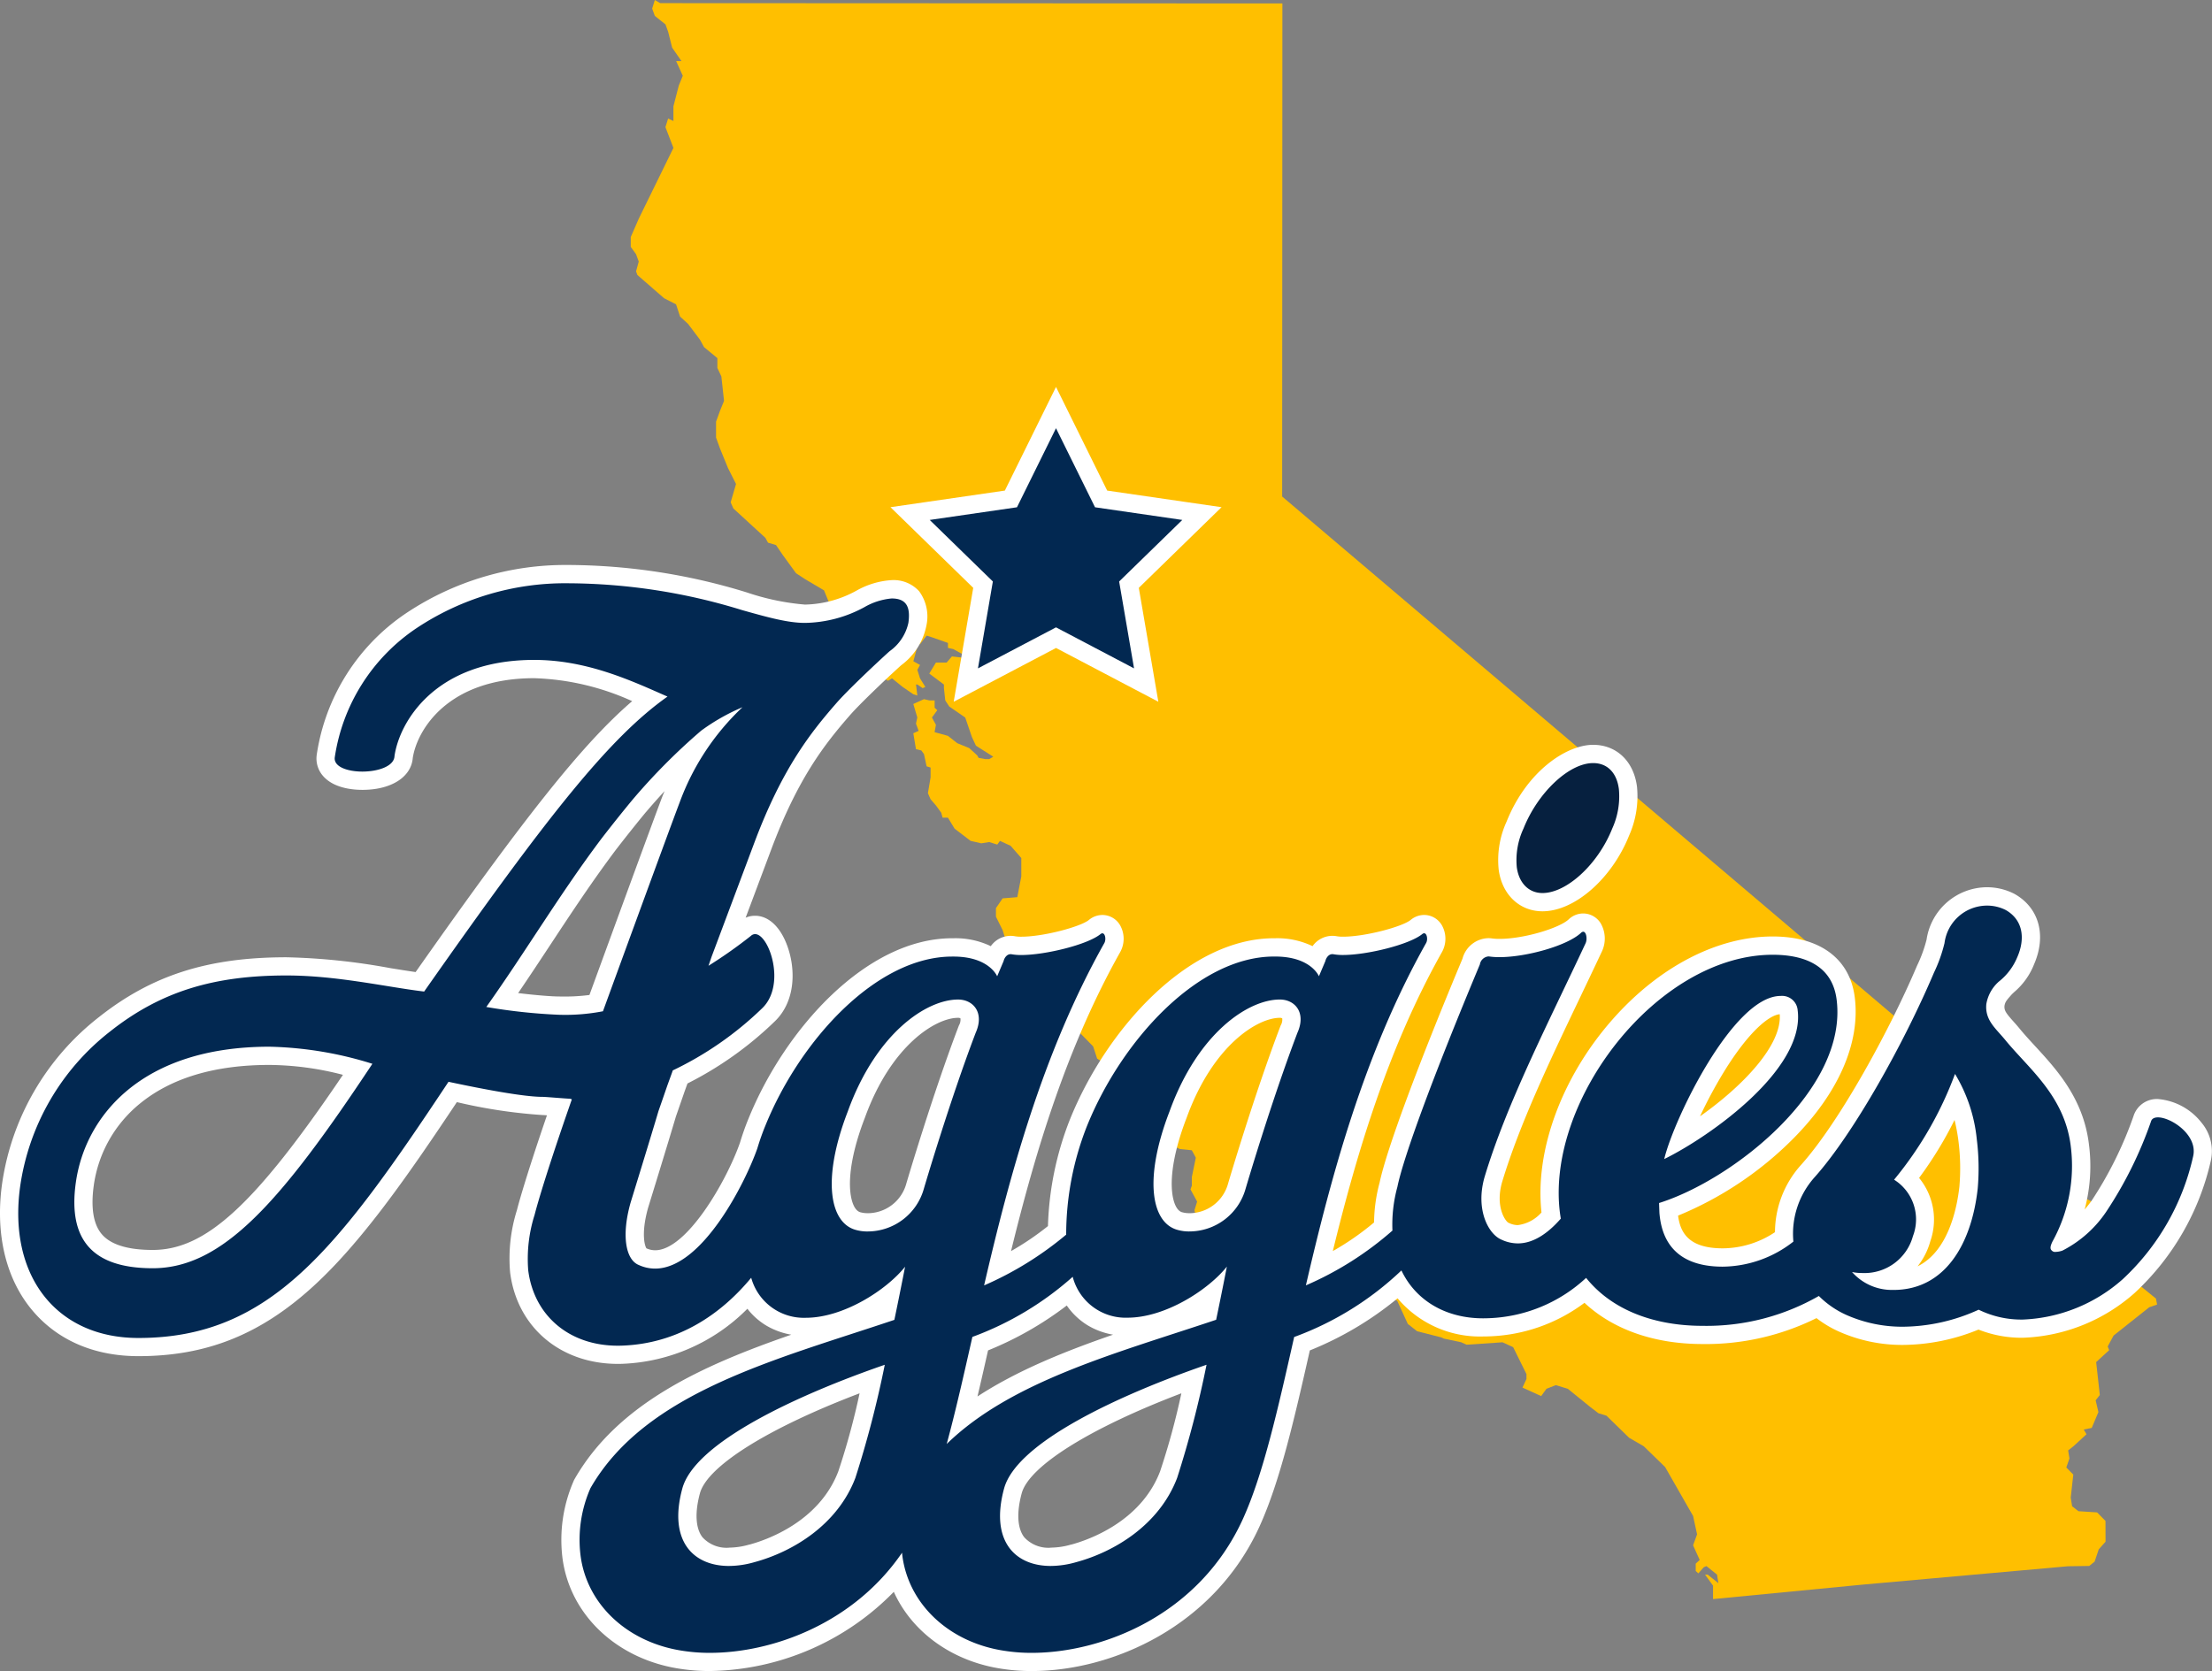 <svg id="Group_1647" data-name="Group 1647" xmlns="http://www.w3.org/2000/svg" width="276.729" height="209.098" viewBox="0 0 276.729 209.098">
  <rect x="0" y="0" width="276.729" height="209.098" fill="#808080" stroke="none"/>
  <path id="Path_1806" data-name="Path 1806" d="M368.213,748.058l.03-61.7-77.841-.037-.667-.394L289.4,687l.334.917,1.332,1.065.334.924.5,1.985,1.167,1.683H292.4l.83,1.836-.5,1.224-.672,2.6v1.835l-.664-.307-.335,1.073,1,2.6L287.72,713.3l-1,2.294v1.221l.665.927.336.917-.337,1.222.165.454,3.341,2.91,1.5.769.5,1.527,1,.916,1.5,1.991.5.918,1.667,1.372v1.23l.5,1.065.334,3.058-.5,1.228-.5,1.372v1.992l.5,1.378,1,2.446,1,1.984-.671,2.294.336.768,1,.916,1.332,1.225,1.67,1.529.335.611,1,.3.833,1.224,1.671,2.3,1.167.763,2.333,1.379,1,2.453h.67l1,.761.331.612,1,1.528h-.835l-.5-.611-.332.157.332.759-.669,3.519.164.461.834-.461.17-.76.5-.463.334.916h.833l.835.612.5.768.837.456,1,.612.5-.307,1.333,1.075,1.339.917.5.157-.167-1.378h.168l.662.454.339-.148-.668-1.075-.333-1.065.333-.611-.832-.464.5-1.831-.669-.613,1,.306.832-1.073.5.156,2.167.761V767l.67.149.833.461.835.458v.305l-.5-.148-1.342-.158-.662.766H324.9l-.833,1.38,1.834,1.373v.453l.166,1.535.5.761,2,1.382.837,2.445.5,1.073,2.168,1.38-.5.3h-.5l-.834-.156-.17-.306-1-.916-1.5-.613-1.168-.919-1.668-.462.168-.916-.5-.917.67-.918-.334-.306v-.917h-.665l-.667-.156-.671.306-.663.3.5,1.686-.168.766.332.91-.663.3.33,1.991.667.157.335.455.329,1.534.5.151v1.222l-.336,1.991.335.76.666.767.667.918.17.612h.663l.837,1.379,2,1.529,1.337.307,1-.157,1,.313.339-.461,1.333.614,1.336,1.527v2.3l-.5,2.6-1.838.15-.834,1.22v1.073l.833,1.678L334.4,806l.833.768,1.668.761,1.167,1.074,3,3.824.5,1.378,3,3.059.5,1.529,2.509,1.684,2.831,3.363,2.338.152.331,2.451-.671.611.841,1.984,2.165,1.074,1.5.15.5.924-.5,2.445V834.3l-.169.455.833,1.531-.332,1.072.331,1.528-.666,2.6.165,1.068,2.166.463,1.168,1.684,9.018.154,1.16.612,4.173.464,1.5-.462,2.673.769,2,1.835,1.666.612,1.335,2.907,1.165.918,3.008.763.331.156,2.169.456.671.306,4.5-.3,1.335.61,1.665,3.371v.612l-.5,1.073,2.339,1.066.663-.915,1.17-.455,1.5.456,2.836,2.3,1,.761,1,.306,2.831,2.76,1.834,1.065,2.672,2.6,3.5,6.122.5,2.3-.5,1.373.828,1.833-.5.461v.918l.333.3.67-.765.336-.149,1.332,1.073.165,1.066-1.334-1.066h-.334l.334.456.666.917v1.684l18.856-1.823,25.53-2.284,2.676-.04.675-.543.515-1.533.851-.957-.007-2.6-1.049-1.067-2.334-.151-.79-.617-.174-1.082.32-2.885-.876-.883.394-1.127-.162-1.012.666-.524,1.63-1.5-.346-.591,1-.2.836-1.983-.346-1.473.521-.659-.456-4.123,1.627-1.493-.184-.46.737-1.366,4.453-3.537.99-.346-.143-.746-4.351-3.534-1.512-5.2-2.327-2.132.561-1.066-1.161-.591-.527-1.725.015-1.217Z" transform="translate(-207.811 -685.927)" fill="#ffbf00"/>
  <g id="Group_1643" data-name="Group 1643" transform="translate(111.402 48.421)">
    <path id="Path_1807" data-name="Path 1807" d="M366.167,804.017l-11.281,5.93,2.155-12.562-9.127-8.9,12.613-1.833,5.641-11.429,5.641,11.429,12.613,1.833-9.126,8.9,2.155,12.562Z" transform="translate(-345.459 -772.646)" fill="#022851"/>
    <path id="Path_1808" data-name="Path 1808" d="M364.323,775.87l4.882,9.893,10.917,1.586-7.9,7.7,1.865,10.873-9.764-5.133-9.764,5.133,1.865-10.873-7.9-7.7,10.917-1.586,4.882-9.893m0-5.162-2.049,4.151-4.35,8.816-9.728,1.413-4.581.665,3.315,3.231,7.039,6.862-1.661,9.689-.782,4.562,4.1-2.154,8.7-4.574,8.7,4.574,4.1,2.154-.782-4.562-1.662-9.689,7.04-6.862,3.314-3.231-4.581-.665-9.728-1.413-4.351-8.816-2.049-4.151Z" transform="translate(-343.615 -770.708)" fill="#fff"/>
  </g>
  <g id="Group_1646" data-name="Group 1646" transform="translate(0 70.698)">
    <g id="Group_1644" data-name="Group 1644" transform="translate(187.413 22.506)">
      <path id="Path_1809" data-name="Path 1809" d="M483.117,869.664c-2.315,0-4.022-1.668-4.351-4.25a10.46,10.46,0,0,1,.929-5.422c1.972-4.961,6.265-8.873,9.761-8.873,2.351,0,4.018,1.629,4.351,4.252a10.935,10.935,0,0,1-.914,5.533C490.945,865.8,486.645,869.664,483.117,869.664Z" transform="translate(-477.56 -849.976)" fill="#06203f"/>
      <path id="Path_1810" data-name="Path 1810" d="M488.6,851.4c1.794,0,2.961,1.234,3.218,3.253a9.743,9.743,0,0,1-.829,4.934c-1.784,4.486-5.7,8.075-8.728,8.075-1.794,0-2.975-1.346-3.218-3.252a9.362,9.362,0,0,1,.844-4.823c1.783-4.486,5.686-8.187,8.713-8.187m0-2.285c-3.392,0-8.333,3.362-10.823,9.594a11.568,11.568,0,0,0-1,5.99c.4,3.138,2.6,5.247,5.484,5.247,4.021,0,8.675-4.074,10.837-9.481a12.1,12.1,0,0,0,.986-6.1c-.4-3.188-2.557-5.249-5.484-5.249Z" transform="translate(-476.703 -849.118)" fill="#fff"/>
    </g>
    <g id="Group_1645" data-name="Group 1645" transform="translate(0 0)">
      <path id="Path_1811" data-name="Path 1811" d="M278.49,947.828a22.889,22.889,0,0,1-3.4-.244c-6.613-.927-11.76-5.111-13.443-10.7a31.4,31.4,0,0,1-23.414,10.946,22.843,22.843,0,0,1-3.4-.243c-7.467-1.047-13.065-6.246-13.917-12.936a17.1,17.1,0,0,1,1.316-9.005l.028-.068.037-.064c6.323-11.03,20.138-15.529,33.5-19.878,1.515-.494,3.029-.986,4.53-1.488.181-.874.347-1.688.493-2.416-2.945,2.312-6.974,4.172-10.586,4.172a8.553,8.553,0,0,1-4.428-1.178,7.809,7.809,0,0,1-2.714-2.891,22.575,22.575,0,0,1-15.8,7.552c-.193.007-.383.01-.572.01-6.588,0-11.549-4.19-12.344-10.428a19.108,19.108,0,0,1,.829-7.4c.024-.1.843-3.434,4.207-13.159l-.466-.035c-.621-.048-1.472-.114-1.649-.114a68.41,68.41,0,0,1-11.242-1.748c-13.546,20.4-22.194,31.921-39.321,31.921-5.081,0-9.313-1.778-12.237-5.141-3.224-3.709-4.53-9.1-3.676-15.17a31.106,31.106,0,0,1,11.648-20.05c6.426-5.1,13.242-7.271,22.791-7.271a79.815,79.815,0,0,1,12.766,1.336c1.392.225,2.715.439,3.923.6,14.983-21.342,22.2-30.3,28.733-35.435-4.014-1.759-8.877-3.7-14.431-3.7-11.646,0-15.765,7.173-16.328,11.007-.137,2.049-2.679,2.967-5.161,2.967-.869,0-3-.13-4.051-1.335a2.182,2.182,0,0,1-.529-1.757,24.755,24.755,0,0,1,10.68-16.917,34.7,34.7,0,0,1,19.7-5.847,75.643,75.643,0,0,1,22.022,3.4,30.959,30.959,0,0,0,7.553,1.554,14.839,14.839,0,0,0,6.919-1.847,9.191,9.191,0,0,1,3.931-1.214,3.234,3.234,0,0,1,2.568.995,4.154,4.154,0,0,1,.651,3.351,6.918,6.918,0,0,1-2.728,4.259l-.1.079c-1.53,1.385-5.169,4.815-6.466,6.315-3.229,3.7-6.663,8.063-10.061,17.144l-4.527,12.071c1.043-.733,1.857-1.349,2.314-1.733a1.881,1.881,0,0,1,1.252-.48c1.126,0,2.17,1.011,2.866,2.773,1.055,2.673,1.079,6.345-1.247,8.521a42.938,42.938,0,0,1-11,7.726l-.521,1.45c-.409,1.183-.79,2.287-1.105,3.189-.939,3.185-3.436,11.285-3.461,11.366-1.105,3.853-.452,6.134.339,6.456a3.834,3.834,0,0,0,1.622.371c4.758,0,9.973-9.292,11.707-14.267.308-1.018.654-2,1.014-2.871,4.394-10.881,14.2-21.9,24.446-21.9h.164a8.1,8.1,0,0,1,5.117,1.49l.062-.147a2.114,2.114,0,0,1,1.962-1.643,1.958,1.958,0,0,1,.361.034,5.379,5.379,0,0,0,.972.072c2.889,0,7.871-1.279,9.19-2.36a1.505,1.505,0,0,1,.96-.36,1.437,1.437,0,0,1,1.238.739,2.332,2.332,0,0,1,0,2.186c-7.158,12.73-11.192,26.773-14.38,40.212a38.537,38.537,0,0,0,7.464-4.808,38.667,38.667,0,0,1,2.7-13.513c4.394-10.88,14.2-21.9,24.446-21.9h.165a8.1,8.1,0,0,1,5.117,1.491l.063-.148a2.114,2.114,0,0,1,1.962-1.643,1.954,1.954,0,0,1,.361.034,5.383,5.383,0,0,0,.972.072c2.889,0,7.871-1.279,9.19-2.359a1.5,1.5,0,0,1,.96-.36,1.438,1.438,0,0,1,1.238.74,2.33,2.33,0,0,1,0,2.186c-7.156,12.728-11.189,26.77-14.377,40.21a37.456,37.456,0,0,0,8.011-5.284,18.773,18.773,0,0,1,.661-5.226c.817-3.96,4.679-14.39,10.343-27.935a2.3,2.3,0,0,1,2.146-1.792,2.119,2.119,0,0,1,.3.022,7.743,7.743,0,0,0,1.08.067c3.225,0,7.987-1.381,9.436-2.737a1.525,1.525,0,0,1,1.054-.443,1.433,1.433,0,0,1,1.217.7,2.683,2.683,0,0,1,.107,2.381c-.92,1.965-1.86,3.935-2.8,5.9-3.721,7.794-7.57,15.853-9.776,23.186-1,3.491.408,6.028,1.48,6.463a3.761,3.761,0,0,0,1.588.371c1.32,0,2.719-.78,4.164-2.321-.01-.071-.019-.142-.029-.213-.951-7.465,2.326-16.5,8.551-23.566,5.607-6.367,12.6-10.019,19.2-10.019,5.349,0,8.594,2.346,9.137,6.606,1.516,11.908-13.2,23.2-22.174,26.412l.014.382c.306,3.824,2.462,5.627,6.781,5.627a13.132,13.132,0,0,0,7.673-2.557,11.642,11.642,0,0,1,2.974-8.266c5.013-5.614,11.2-16.956,14.72-25.264a18.11,18.11,0,0,0,1.255-3.487,6.538,6.538,0,0,1,6.441-5.611,6.335,6.335,0,0,1,2.852.674c2.6,1.472,3.334,4.293,1.972,7.395a7.639,7.639,0,0,1-2.19,3.056c-.117.109-.231.218-.344.327l-.162.184a3.37,3.37,0,0,0-1.083,1.972c-.1,1.062.412,1.692,1.4,2.8.235.263.476.534.711.82.611.75,1.292,1.49,2.014,2.274,2.7,2.931,5.752,6.252,6.426,11.538a20.439,20.439,0,0,1-2.051,11.952,15.179,15.179,0,0,0,4.425-4.192,48.859,48.859,0,0,0,5.443-10.972,1.9,1.9,0,0,1,1.965-1.329,6.611,6.611,0,0,1,4.548,2.516,4.349,4.349,0,0,1,.959,3.782,31.021,31.021,0,0,1-9.156,15.948,21.055,21.055,0,0,1-13.242,5.339,13.379,13.379,0,0,1-5.557-1.12,24.219,24.219,0,0,1-9.468,2.018,18.252,18.252,0,0,1-7.493-1.557,12.557,12.557,0,0,1-3.177-2.023,29.668,29.668,0,0,1-14.394,3.467c-6.144,0-11.3-1.956-14.677-5.536a19.931,19.931,0,0,1-12.206,4.583q-.288.01-.571.01a12.17,12.17,0,0,1-10.5-5.309,40.288,40.288,0,0,1-12.153,7.355c-2.024,8.977-3.8,16.728-6.312,22.3C300.537,942.412,288.248,947.828,278.49,947.828ZM298.8,912.413c-13.14,4.747-21.56,9.939-22.664,14.026-.76,2.812-.583,5.053.51,6.481a5.17,5.17,0,0,0,4.227,1.761,10.463,10.463,0,0,0,2.864-.429c2.138-.577,9.264-2.981,11.885-9.862A107.889,107.889,0,0,0,298.8,912.413Zm-40.255,0c-13.141,4.747-21.56,9.939-22.664,14.026-.76,2.812-.584,5.053.509,6.481a5.172,5.172,0,0,0,4.227,1.761,10.466,10.466,0,0,0,2.865-.429c2.138-.577,9.264-2.981,11.885-9.862A108.09,108.09,0,0,0,258.544,912.413Zm13.5-4.4c-.732,3.246-1.439,6.366-2.166,9.292,7.086-5.458,16.778-8.615,26.189-11.68q2.263-.737,4.509-1.481c.18-.874.347-1.688.494-2.416-2.946,2.312-6.974,4.172-10.586,4.172a8.557,8.557,0,0,1-4.429-1.178,7.922,7.922,0,0,1-2.876-3.194A40.762,40.762,0,0,1,272.047,908.013Zm112.747-8.046a5.518,5.518,0,0,0,1.309.171l.188,0c2.438,0,8.233-1.136,9.4-11.657a27.959,27.959,0,0,0-.11-5.9,21.3,21.3,0,0,0-1.455-5.637A47.459,47.459,0,0,1,388,887.333a6.976,6.976,0,0,1,1.815,7.548A7.133,7.133,0,0,1,384.794,899.967ZM183.115,871.986c-10.073,0-21.428,4.206-23.086,16.01-.45,3.2-.016,5.587,1.29,7.089,1.347,1.55,3.769,2.335,7.2,2.335,8.164,0,15.134-8,25.654-23.756A41.144,41.144,0,0,0,183.115,871.986Zm126.41-5.9c-3.19,0-9.213,3.532-12.729,13.264-1.943,5.043-2.077,8.224-1.849,10.009.135,1.058.583,2.9,2.069,3.3a4.205,4.205,0,0,0,1.185.157,6.133,6.133,0,0,0,5.946-4.506c.04-.14,3.249-11.037,6.522-19.63l.024-.057a2.089,2.089,0,0,0,.093-1.958A1.449,1.449,0,0,0,309.525,866.087Zm-40.255,0c-3.19,0-9.213,3.532-12.728,13.264-1.943,5.041-2.078,8.223-1.851,10.009.135,1.058.583,2.9,2.069,3.3a4.212,4.212,0,0,0,1.185.157,6.133,6.133,0,0,0,5.946-4.506c.041-.14,3.25-11.037,6.522-19.63l.024-.057a2.091,2.091,0,0,0,.093-1.958A1.449,1.449,0,0,0,269.27,866.087Zm102.91-.448c-4.162,0-10.218,10.569-12.609,16.9a47.6,47.6,0,0,0,8.1-6.048c2.764-2.609,5.964-6.473,5.507-10.057C373.129,866.021,372.971,865.639,372.18,865.639Zm-159.933-.612a65.413,65.413,0,0,0,7.052.678,24.126,24.126,0,0,0,4.7-.3c1.334-3.653,8.162-22.351,9.361-25.491a40.252,40.252,0,0,1,3.472-6.835,75.984,75.984,0,0,0-7.476,7.677c-1.119,1.352-2.345,2.885-3.734,4.677-2.972,3.942-5.708,8.093-8.355,12.107C215.647,860,213.975,862.538,212.247,865.027Z" transform="translate(-149.42 -810.57)" fill="#022851"/>
      <path id="Path_1812" data-name="Path 1812" d="M219.693,812a74.642,74.642,0,0,1,21.713,3.359c3.178.892,5.688,1.6,7.862,1.6a16.024,16.024,0,0,0,7.412-1.958,8.261,8.261,0,0,1,3.438-1.1c1.892,0,2.357,1.131,2.088,3.045a5.873,5.873,0,0,1-2.319,3.533l-.1.082c-1.628,1.472-5.257,4.892-6.6,6.449-3.192,3.655-6.775,8.158-10.267,17.491l-5.344,14.251-.38,1.113a58.941,58.941,0,0,0,5.316-3.751.768.768,0,0,1,.517-.212c1.751,0,3.947,6.41.84,9.319a42.145,42.145,0,0,1-11.141,7.737l-.079.234-.6,1.654c-.413,1.2-.794,2.3-1.109,3.2-.965,3.268-3.474,11.406-3.474,11.406-1.173,4.088-.655,7.177,1,7.85a4.912,4.912,0,0,0,2.052.455c5.908,0,11.312-10.809,12.786-15.034.308-1.017.643-1.967.991-2.811,4.325-10.709,13.893-21.2,23.391-21.2h.151c4.486,0,5.473,2.468,5.473,2.468l.808-1.907c.063-.308.355-.861.874-.861a.78.78,0,0,1,.147.014,6.525,6.525,0,0,0,1.186.092c3.024,0,8.311-1.306,9.914-2.618a.379.379,0,0,1,.235-.1c.354,0,.491.782.244,1.223-7.782,13.842-11.891,29.25-15.041,42.837a42.156,42.156,0,0,0,10.268-6.352,36.972,36.972,0,0,1,2.605-13.6c4.325-10.709,13.893-21.2,23.39-21.2h.151c4.486,0,5.473,2.468,5.473,2.468l.808-1.907c.063-.308.355-.861.874-.861a.78.78,0,0,1,.147.014,6.525,6.525,0,0,0,1.186.092c3.024,0,8.311-1.306,9.914-2.618a.379.379,0,0,1,.235-.1c.355,0,.491.782.244,1.223-7.781,13.839-11.889,29.248-15.039,42.837A41.019,41.019,0,0,0,322.761,893a17.808,17.808,0,0,1,.616-5.453c.776-3.813,4.59-14.146,10.321-27.847a1.2,1.2,0,0,1,1.058-1.005,1.006,1.006,0,0,1,.142.01,8.862,8.862,0,0,0,1.243.079c3.371,0,8.484-1.425,10.215-3.045a.413.413,0,0,1,.274-.135c.386,0,.539.92.29,1.453-4.655,9.953-9.855,20-12.633,29.241-1.173,4.088.487,7.178,2.143,7.85a4.839,4.839,0,0,0,2.018.455c1.958,0,3.775-1.266,5.377-3.1-.039-.237-.077-.474-.108-.718-1.8-14.13,12.258-32.3,26.613-32.3,3.813,0,7.446,1.234,8,5.608,1.428,11.215-12.941,22.542-22.214,25.458l.045,1.234c.376,4.71,3.325,6.729,7.923,6.729a14.518,14.518,0,0,0,8.837-3.136v0a10.605,10.605,0,0,1,2.672-8.075c4.907-5.5,11.2-16.822,14.91-25.569a18.673,18.673,0,0,0,1.323-3.7,5.376,5.376,0,0,1,5.322-4.7,5.167,5.167,0,0,1,2.335.551c2.175,1.233,2.476,3.589,1.43,5.944a7.55,7.55,0,0,1-2.306,3.028,4.827,4.827,0,0,0-1.549,2.8c-.191,2.019,1.171,3.029,2.365,4.486,2.925,3.588,7.391,6.953,8.191,13.233a19.588,19.588,0,0,1-2.284,12c-.265.561-.335.9-.082,1.122a.558.558,0,0,0,.484.168,2.732,2.732,0,0,0,.862-.168,14.612,14.612,0,0,0,5.441-4.823,49.92,49.92,0,0,0,5.622-11.326c.1-.356.423-.516.871-.516,1.672,0,5.031,2.235,4.4,4.889a29.829,29.829,0,0,1-8.809,15.364,19.991,19.991,0,0,1-12.478,5.047,12.1,12.1,0,0,1-5.541-1.234,23.153,23.153,0,0,1-9.485,2.131,17.231,17.231,0,0,1-7.027-1.457,11.529,11.529,0,0,1-3.482-2.391,28.256,28.256,0,0,1-14.554,3.737c-5.817,0-11.22-1.838-14.563-6a18.874,18.874,0,0,1-12.361,5.05c-.178.006-.354.009-.529.009-4.75,0-8.462-2.295-10.214-5.991a38.738,38.738,0,0,1-13.419,8.33c-2.064,9.157-3.866,17.122-6.373,22.683-5.479,12.148-17.662,16.84-26.462,16.84a21.714,21.714,0,0,1-3.231-.231c-7.065-.991-12.177-5.839-12.955-11.952-.015-.114-.022-.231-.034-.345-6.132,8.959-16.371,12.527-24.04,12.527a21.742,21.742,0,0,1-3.226-.23c-7.065-.991-12.176-5.839-12.955-11.952a16.028,16.028,0,0,1,1.239-8.425c6.9-12.03,23.154-16.054,38.022-21.06.8-3.84,1.34-6.653,1.34-6.653-2.32,2.916-7.709,6.392-12.419,6.392a6.828,6.828,0,0,1-6.832-5.008c-3.781,4.575-9.148,8.242-16.153,8.493-.179.006-.355.009-.531.009-6.089,0-10.489-3.761-11.211-9.43a18.2,18.2,0,0,1,.8-6.953s.81-3.345,4.246-13.266c.141-.408.276-.792.412-1.182l-.22-.076h-.013c-.427,0-3-.231-3.433-.231-2.354,0-7.412-.957-11.765-1.885-13.976,21.074-22.365,32.057-38.8,32.057-10.276,0-16.354-7.817-14.782-19.01A29.967,29.967,0,0,1,162.317,868.1c6.362-5.046,13.042-7.023,22.081-7.023,6.254,0,12.423,1.42,17,1.984l.227.028c15.509-22.115,23.2-31.787,30.444-36.91l-.7-.307c-4.313-1.908-9.68-4.282-15.987-4.282-12.478,0-16.882,7.874-17.466,12.037-.053,1.29-2.088,1.937-4.023,1.937-1.854,0-3.618-.6-3.449-1.791a23.627,23.627,0,0,1,10.2-16.137A33.555,33.555,0,0,1,219.693,812m-1.252,53.993a24.668,24.668,0,0,0,5.553-.437s8.244-22.594,9.58-26.092a30.993,30.993,0,0,1,7.875-11.953,25.511,25.511,0,0,0-5.167,2.933,76.686,76.686,0,0,0-8.648,8.714c-1.152,1.391-2.4,2.954-3.767,4.717-5.212,6.914-9.525,14.186-14.466,21.144a71.265,71.265,0,0,0,9.04.974M356.764,884.05c5.7-2.8,17.636-11.215,16.693-18.617a1.953,1.953,0,0,0-2.135-1.794c-5.944,0-13.393,15.477-14.558,20.411m-59.421,9.057a7.31,7.31,0,0,0,7.051-5.357s3.19-10.865,6.485-19.514c1.115-2.5-.3-4.149-2.211-4.149-3.925,0-10.238,4.149-13.8,14.019-1.685,4.374-2.238,7.963-1.909,10.541.286,2.243,1.271,3.813,2.9,4.262a5.326,5.326,0,0,0,1.488.2m-40.255,0a7.31,7.31,0,0,0,7.051-5.357s3.191-10.865,6.485-19.514c1.115-2.5-.3-4.149-2.211-4.149-3.925,0-10.237,4.149-13.8,14.019-1.686,4.374-2.238,7.963-1.909,10.541.286,2.243,1.271,3.813,2.9,4.262a5.326,5.326,0,0,0,1.488.2m-89.427,4.6c8.746,0,16.008-8.261,27.48-25.582a46.1,46.1,0,0,0-12.883-2.138c-16.095,0-23.063,8.778-24.217,16.994-1.014,7.217,2.132,10.726,9.621,10.726m213.879.6a6.191,6.191,0,0,1-1.291-.127,6.655,6.655,0,0,0,5,2.243l.188,0c6.4,0,9.758-5.678,10.533-12.674a29.179,29.179,0,0,0-.113-6.169,19.509,19.509,0,0,0-2.725-8.186,45.7,45.7,0,0,1-7.622,13.234,5.859,5.859,0,0,1,2.358,7.064,6.278,6.278,0,0,1-6.325,4.614M289.629,903.9a6.841,6.841,0,0,1-6.868-5.117,39.078,39.078,0,0,1-12.551,7.523c-1.1,4.864-2.119,9.393-3.213,13.4,8.11-7.919,21.386-11.4,33.71-15.547.8-3.84,1.341-6.653,1.341-6.653-2.32,2.916-7.709,6.392-12.419,6.392m-9.616,31.067a11.633,11.633,0,0,0,3.178-.473c4.724-1.275,10.375-4.611,12.639-10.553a130.476,130.476,0,0,0,3.674-14.149c-10.9,3.768-23.766,9.7-25.33,15.493-1.777,6.579,1.387,9.683,5.839,9.683m-40.255,0a11.634,11.634,0,0,0,3.179-.473c4.724-1.275,10.375-4.611,12.638-10.553a130.637,130.637,0,0,0,3.675-14.149c-10.9,3.769-23.766,9.7-25.33,15.493-1.778,6.579,1.387,9.683,5.839,9.683M219.693,809.712a35.859,35.859,0,0,0-20.348,6.051,25.887,25.887,0,0,0-11.158,17.695,3.308,3.308,0,0,0,.8,2.666c1.307,1.5,3.64,1.728,4.913,1.728,3.6,0,6.1-1.594,6.3-3.981.534-3.5,4.365-9.993,15.193-9.993a31.885,31.885,0,0,1,12.257,2.872c-6.211,5.343-13.4,14.421-27.093,33.9-1-.143-2.082-.318-3.207-.5A80.613,80.613,0,0,0,184.4,858.8c-9.828,0-16.856,2.248-23.5,7.518A32.241,32.241,0,0,0,148.828,887.1c-.9,6.406.5,12.116,3.945,16.079,3.147,3.62,7.676,5.534,13.1,5.534,8.5,0,15.246-2.69,21.86-8.723,6.02-5.49,11.736-13.675,17.984-23.065a64.838,64.838,0,0,0,10.719,1.616c.079,0,.292.016.552.034-2.832,8.273-3.653,11.452-3.754,11.858a20.139,20.139,0,0,0-.853,7.82c.872,6.835,6.288,11.427,13.478,11.427q.3,0,.611-.011a23.283,23.283,0,0,0,15.593-6.887,8.6,8.6,0,0,0,2.286,2.057,9.228,9.228,0,0,0,3.206,1.188c-11.159,3.862-21.694,8.618-27.106,18.06l-.073.128-.057.136a18.448,18.448,0,0,0-1.394,9.586c.918,7.207,6.908,12.8,14.9,13.925a23.946,23.946,0,0,0,3.544.252,32.792,32.792,0,0,0,23.012-9.911c2.293,5.076,7.366,8.771,13.7,9.659a23.93,23.93,0,0,0,3.548.253c10.126,0,22.879-5.623,28.545-18.186,2.506-5.556,4.269-13.145,6.252-21.933a41.674,41.674,0,0,0,10.978-6.519A13.475,13.475,0,0,0,334.1,906.25c.2,0,.4,0,.609-.011a21.022,21.022,0,0,0,12.076-4.2c3.58,3.342,8.732,5.158,14.767,5.158a31.13,31.13,0,0,0,14.258-3.243,13.7,13.7,0,0,0,2.853,1.7,19.385,19.385,0,0,0,7.951,1.653,25.278,25.278,0,0,0,9.465-1.92,14.641,14.641,0,0,0,5.56,1.023,22.2,22.2,0,0,0,13.975-5.606l.015-.013.015-.014a32.253,32.253,0,0,0,9.512-16.569,5.529,5.529,0,0,0-1.182-4.718,7.734,7.734,0,0,0-5.445-2.95,3.053,3.053,0,0,0-3.064,2.157,47.817,47.817,0,0,1-5.278,10.627q-.418.558-.829,1.036a21.016,21.016,0,0,0,.521-8.28c-.719-5.647-4.046-9.262-6.719-12.167-.709-.771-1.379-1.5-1.967-2.22-.259-.316-.506-.594-.746-.861-.922-1.034-1.163-1.371-1.119-1.936.065-.472.25-.7.8-1.322l.135-.154c.1-.095.2-.188.3-.282a8.744,8.744,0,0,0,2.466-3.456c1.578-3.618.632-7.065-2.419-8.795l-.046-.026-.047-.024a7.483,7.483,0,0,0-3.367-.8,7.672,7.672,0,0,0-7.568,6.558,17.125,17.125,0,0,1-1.186,3.246c-3.4,8.009-9.636,19.475-14.506,24.929a12.64,12.64,0,0,0-3.272,8.429,11.858,11.858,0,0,1-6.533,2.022c-4.289,0-5.314-1.99-5.59-4.094a43.783,43.783,0,0,0,14.362-9.589c5.716-5.749,8.465-12.049,7.741-17.741-.616-4.832-4.359-7.6-10.27-7.6-6.92,0-14.229,3.793-20.053,10.406-6.343,7.2-9.72,16.412-8.867,24.127a4.73,4.73,0,0,1-2.962,1.584,2.562,2.562,0,0,1-1.074-.25l-.042-.019-.043-.017c-.4-.189-1.687-2.016-.81-5.09,2.181-7.247,6.009-15.264,9.712-23.016.923-1.934,1.878-3.933,2.8-5.9a3.805,3.805,0,0,0-.178-3.478,2.589,2.589,0,0,0-2.181-1.226,2.647,2.647,0,0,0-1.834.75c-1.134,1.061-5.534,2.43-8.655,2.43a6.651,6.651,0,0,1-.921-.056,3.243,3.243,0,0,0-.464-.033,3.436,3.436,0,0,0-3.229,2.558C325.87,872.5,322,882.958,321.154,887.008a19.866,19.866,0,0,0-.692,4.973,33.959,33.959,0,0,1-5.16,3.584c3.077-12.592,7.013-25.6,13.664-37.432a3.441,3.441,0,0,0-.011-3.322,2.567,2.567,0,0,0-2.223-1.306,2.641,2.641,0,0,0-1.684.619c-1.036.849-5.674,2.1-8.466,2.1a4.243,4.243,0,0,1-.76-.052,3.034,3.034,0,0,0-3.054,1.237,10.2,10.2,0,0,0-4.674-.99h-.151c-10.747,0-20.967,11.382-25.509,22.626a39.374,39.374,0,0,0-2.769,13.39,34.85,34.85,0,0,1-4.619,3.132c3.078-12.593,7.015-25.6,13.666-37.433a3.442,3.442,0,0,0-.011-3.322,2.568,2.568,0,0,0-2.223-1.305,2.641,2.641,0,0,0-1.684.619c-1.036.849-5.674,2.1-8.466,2.1a4.242,4.242,0,0,1-.76-.052,3.035,3.035,0,0,0-3.054,1.236,10.211,10.211,0,0,0-4.674-.99h-.151c-10.748,0-20.968,11.382-25.509,22.626-.362.877-.716,1.876-1.045,2.957-1.7,4.854-6.683,13.459-10.614,13.459a2.625,2.625,0,0,1-1.091-.244c-.212-.32-.69-1.91.228-5.126.147-.476,2.516-8.164,3.459-11.356.31-.89.684-1.97,1.088-3.141l.019-.052.343-.951a44.232,44.232,0,0,0,10.886-7.736c2.692-2.545,2.7-6.727,1.5-9.75-.877-2.222-2.309-3.5-3.929-3.5a2.98,2.98,0,0,0-1.179.241l3.208-8.556c3.331-8.9,6.692-13.175,9.849-16.79,1.167-1.348,4.49-4.515,6.375-6.221l.058-.047a8.093,8.093,0,0,0,3.132-4.98,5.336,5.336,0,0,0-.92-4.259,4.32,4.32,0,0,0-3.43-1.388,10.2,10.2,0,0,0-4.423,1.326,13.884,13.884,0,0,1-6.426,1.735,30.422,30.422,0,0,1-7.244-1.511,76.651,76.651,0,0,0-22.331-3.445Zm9.69,30.911q1.153-1.354,2.319-2.613-.122.289-.243.585l-.01.025-.01.025c-1.161,3.039-7.372,20.043-9.136,24.874a24.875,24.875,0,0,1-3.863.186c-.852,0-2.828-.154-5.055-.424,1.36-2,2.685-4.006,3.98-5.971,2.634-4,5.358-8.127,8.314-12.05,1.376-1.773,2.587-3.29,3.7-4.637ZM361.241,878.7a57.61,57.61,0,0,1,2.957-5.512c3.193-5.207,5.742-7.152,7.014-7.26.3,3.889-4.672,9.035-9.971,12.773Zm-63.9,12.122a3.078,3.078,0,0,1-.846-.106l-.017-.005-.018,0c-.88-.243-1.159-1.723-1.239-2.348-.3-2.339.331-5.688,1.774-9.432l.009-.022.009-.023c3.292-9.114,8.9-12.51,11.654-12.51a.516.516,0,0,1,.306.07,1.4,1.4,0,0,1-.183.866l-.025.057-.022.059c-3.289,8.633-6.51,19.574-6.542,19.684l-.009.03-.008.03a5.024,5.024,0,0,1-4.842,3.655Zm-40.255,0a3.078,3.078,0,0,1-.846-.106l-.017-.005-.018,0c-.88-.243-1.159-1.723-1.239-2.348-.3-2.34.332-5.69,1.775-9.431l.009-.023.009-.023c3.292-9.114,8.895-12.51,11.653-12.51a.52.52,0,0,1,.307.07,1.406,1.406,0,0,1-.183.866l-.025.057-.022.059c-3.289,8.633-6.51,19.574-6.542,19.684l-.009.03-.008.03a5.024,5.024,0,0,1-4.841,3.655Zm-89.427,4.6c-3.085,0-5.218-.653-6.338-1.942-1.079-1.241-1.422-3.321-1.02-6.181a16.026,16.026,0,0,1,5.7-10.135c3.928-3.246,9.4-4.892,16.256-4.892a37.425,37.425,0,0,1,9.208,1.238c-11.033,16.314-17.191,21.913-23.8,21.913Zm220.99-9.015a47.43,47.43,0,0,0,4.432-7.249,23.392,23.392,0,0,1,.5,2.713,26.923,26.923,0,0,1,.105,5.661c-.295,2.629-1.367,8.046-5.227,9.939a8.738,8.738,0,0,0,1.592-3.136,8.212,8.212,0,0,0-1.407-7.928ZM272.17,907.994a42.162,42.162,0,0,0,9.849-5.62,8.663,8.663,0,0,0,2.583,2.462,9.212,9.212,0,0,0,3.209,1.189c-6.075,2.1-11.978,4.479-16.963,7.731.44-1.863.877-3.788,1.322-5.761Zm7.843,24.688a4.09,4.09,0,0,1-3.32-1.314c-.857-1.118-.968-3.068-.314-5.489.925-3.423,8.616-8.2,19.976-12.517a90.324,90.324,0,0,1-2.66,9.765c-2.428,6.375-9.11,8.624-11.1,9.161l-.017,0-.017,0a9.32,9.32,0,0,1-2.55.385Zm-40.255,0a4.09,4.09,0,0,1-3.32-1.314c-.857-1.118-.967-3.068-.314-5.489.925-3.423,8.614-8.2,19.975-12.516a90.508,90.508,0,0,1-2.66,9.764c-2.428,6.376-9.109,8.624-11.1,9.161l-.017,0-.016,0a9.331,9.331,0,0,1-2.551.385Z" transform="translate(-148.562 -809.712)" fill="#fff"/>
    </g>
  </g>
</svg>
